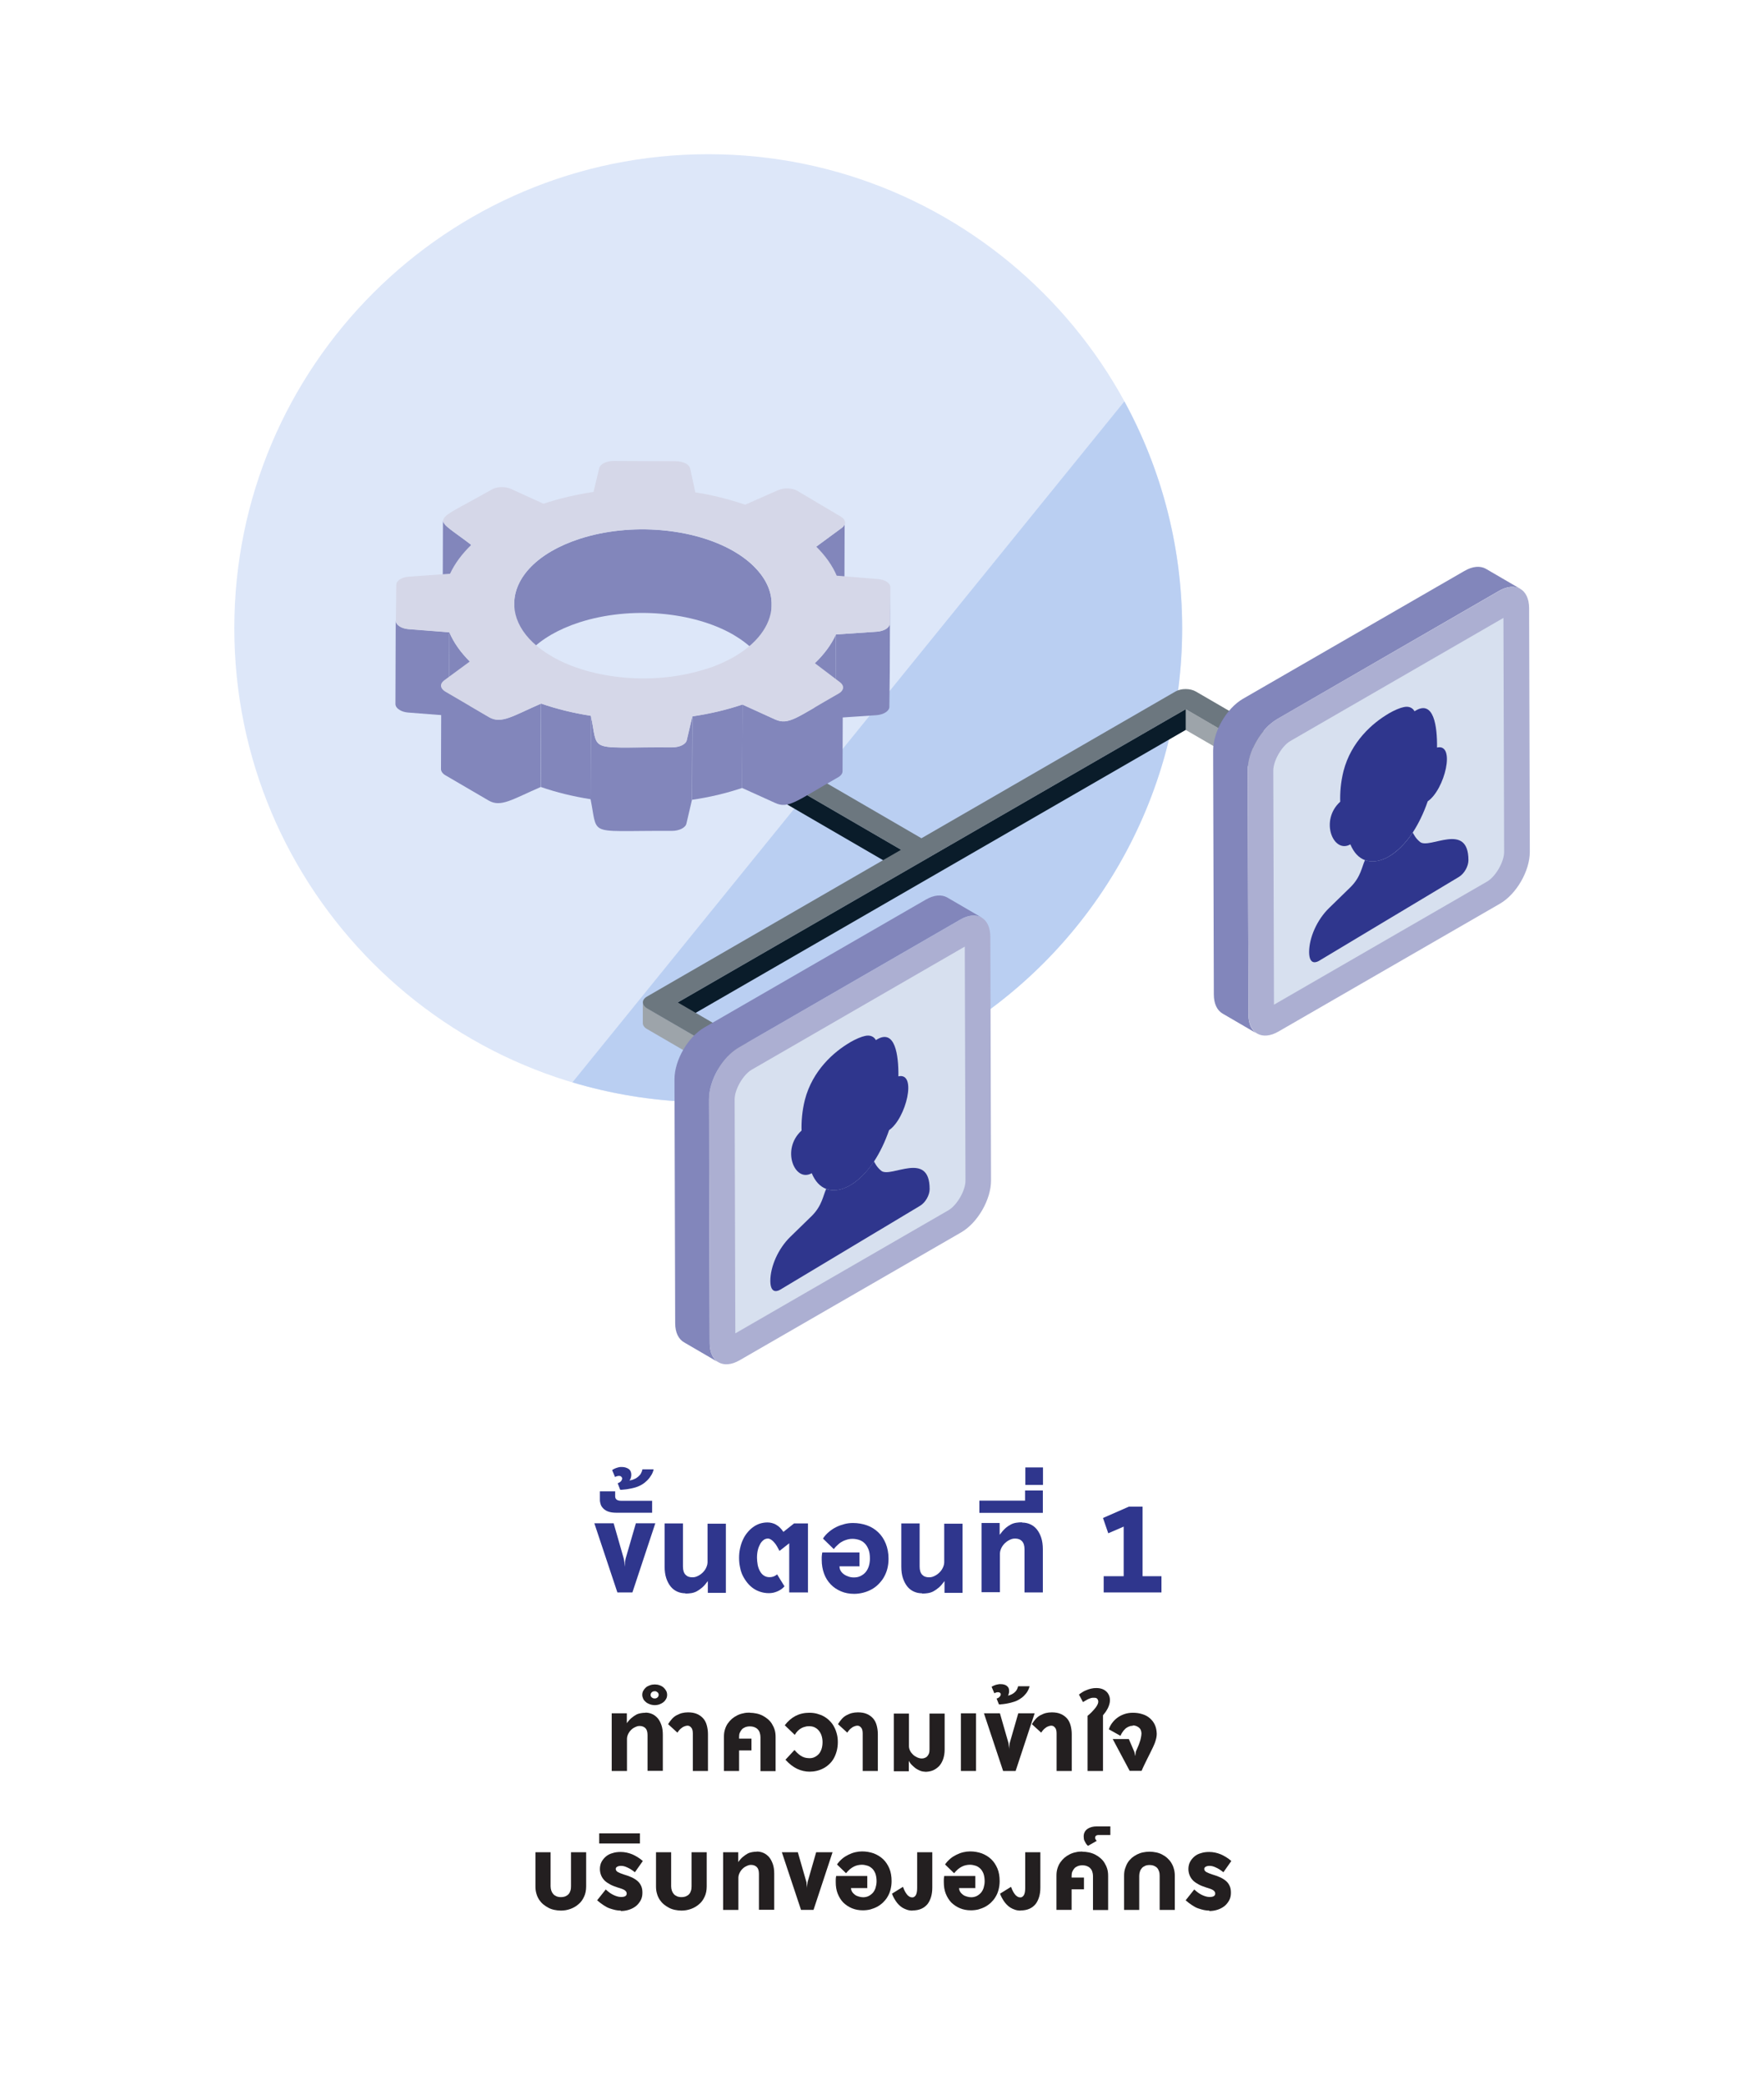 <?xml version="1.0" encoding="UTF-8"?>
<svg id="Layer_1" data-name="Layer 1" xmlns="http://www.w3.org/2000/svg" xmlns:xlink="http://www.w3.org/1999/xlink" viewBox="0 0 127 150">
  <defs>
    <clipPath id="clippath">
      <circle cx="50.99" cy="45.22" r="34.12" fill="none"/>
    </clipPath>
    <linearGradient id="linear-gradient" x1="54.73" y1="55.99" x2="55.04" y2="55.99" gradientUnits="userSpaceOnUse">
      <stop offset="0" stop-color="#574488"/>
      <stop offset=".51" stop-color="#392f80"/>
      <stop offset="1" stop-color="#312d77"/>
    </linearGradient>
  </defs>
  <g>
    <g>
      <path d="M50.99,79.34c18.84,0,34.12-15.28,34.12-34.12S69.83,11.1,50.99,11.1,16.87,26.38,16.87,45.22s15.28,34.12,34.12,34.12" fill="#dde7f9"/>
      <rect x="16.87" y="11.1" width="68.24" height="68.24" fill="none"/>
      <g clip-path="url(#clippath)">
        <polygon points="33.74 87.13 89.06 18.89 101.98 18.89 101.98 87.13 33.74 87.13" fill="#bacff2"/>
      </g>
    </g>
    <g>
      <g isolation="isolate">
        <path d="M54.73,55.03v1.5c0,.15.11.31.31.43v-1.5c-.21-.12-.31-.27-.31-.43Z" fill="url(#linear-gradient)"/>
        <path d="M96.47,56v1.5c0,.17-.13.32-.33.44-.37.21-.98.29-1.47,0l-9.31-5.4v-1.5l9.3,5.4c.49.29,1.11.21,1.48,0,.2-.12.33-.28.33-.44Z" fill="#9da4aa"/>
        <polygon points="55.04 55.45 55.04 56.96 64.87 62.67 64.87 61.16 55.04 55.45" fill="#0a1c2a"/>
        <polygon points="48.8 72.15 48.8 73.65 85.37 52.54 85.37 51.04 48.8 72.15" fill="#0a1c2a"/>
        <path d="M58.42,77.97v1.5c0,.17-.13.32-.32.44-.38.21-.99.29-1.48,0l-10.04-5.84c-.2-.11-.3-.27-.3-.42v-1.5c0,.16.1.31.3.42l10.03,5.84c.49.29,1.11.21,1.48,0,.2-.12.33-.28.33-.44Z" fill="#9da4aa"/>
        <path d="M55.04,54.6c-.41.23-.41.62,0,.86l9.83,5.71-18.28,10.56c-.41.23-.41.62,0,.86l10.04,5.83c.49.28,1.1.21,1.47,0,.37-.21.5-.57,0-.85l-9.3-5.41,36.57-21.11,9.3,5.41c.49.28,1.1.21,1.47,0,.37-.21.5-.57,0-.85l-10.04-5.83c-.41-.24-1.07-.24-1.48,0l-18.28,10.56-9.83-5.71c-.41-.24-1.07-.24-1.48,0Z" fill="#6c777f"/>
      </g>
      <g>
        <path d="M31.87,43.47l.02-6.01c0,.37.73.76,2.02,1.75l-.02,6.01c-1.29-.99-2.02-1.38-2.02-1.75Z" fill="#8286bb"/>
        <path d="M60.81,37.62l-.02,6.02c0,.13-.07.26-.21.37l-1.85,1.36.02-6.01,1.85-1.36c.14-.11.21-.24.21-.38Z" fill="#8286bb"/>
        <polygon points="64.08 42.27 64.06 48.29 64.06 48.3 64.08 42.28 64.08 42.27" fill="#8286bb"/>
        <path d="M55.55,43.5l-.02,6.01c0-.89-.38-1.8-1.19-2.64-.43-.44-.95-.83-1.54-1.18-2.87-1.66-7.39-2.08-11.09-.89-3.07,1-4.71,2.82-4.71,4.67l.02-6.01c0-1.85,1.64-3.67,4.71-4.67,3.69-1.2,8.22-.77,11.09.89.59.34,1.11.73,1.54,1.18.81.83,1.2,1.74,1.19,2.64Z" fill="#8286bb"/>
        <path d="M32.35,45.51l-.02,6.01-2.95-.23c-.23-.02-.44-.08-.6-.18-.19-.11-.31-.27-.31-.43l.02-6.01c0,.17.12.32.31.43.16.09.36.16.59.18l2.96.23Z" fill="#8286bb"/>
        <path d="M64.08,42.28l-.02,6.01-.03,2.59c0,.3-.41.56-.92.6l-2.96.2.02-6.01,2.96-.2c.52-.04.92-.3.92-.6l.03-2.59Z" fill="#8286bb"/>
        <path d="M33.82,47.61l-.02,6.01c-.66-.66-1.16-1.36-1.47-2.1l.02-6.01c.32.74.81,1.44,1.47,2.1Z" fill="#8286bb"/>
        <path d="M60.17,45.68l-.02,6.01c-.33.72-.84,1.42-1.52,2.07l.02-6.01c.68-.65,1.19-1.35,1.52-2.07Z" fill="#8286bb"/>
        <path d="M42.54,51.52l-.02,6.01c-1.26-.2-2.46-.49-3.58-.88l.02-6.01c1.12.39,2.33.69,3.58.88Z" fill="#8286bb"/>
        <path d="M53.45,50.71l-.02,6.01c-1.14.38-2.34.67-3.6.85l.02-6.01c1.26-.19,2.46-.47,3.6-.85Z" fill="#8286bb"/>
        <path d="M38.95,50.64l-.02,6.01c-2.05.89-2.87,1.48-3.74.98l-3.15-1.84c-.19-.12-.29-.28-.29-.43l.02-6.01c0,.16.1.31.3.43l3.15,1.84c.88.51,1.7-.09,3.74-.98Z" fill="#8286bb"/>
        <path d="M60.68,49.5l-.02,6.01c0,.16-.1.31-.3.43-3.03,1.72-3.59,2.31-4.57,1.85l-2.36-1.07.02-6.01,2.35,1.07c.99.45,1.54-.14,4.57-1.85.2-.12.3-.28.3-.43Z" fill="#8286bb"/>
        <path d="M49.84,51.56l-.02,6.01-.4,1.71c-.06.3-.52.53-1.05.53-3.38-.02-4.65.12-5.19-.19-.45-.27-.41-.84-.66-2.08l.02-6.02c.26,1.25.21,1.82.66,2.08.54.31,1.81.18,5.19.19.53,0,.99-.22,1.05-.53l.4-1.71Z" fill="#8286bb"/>
      </g>
      <path d="M60.37,49.93c-3.03,1.72-3.58,2.3-4.57,1.86l-2.35-1.07c-1.14.38-2.34.67-3.6.85l-.4,1.71c-.06.3-.51.52-1.05.52-3.38-.02-4.65.12-5.19-.19-.45-.26-.41-.84-.67-2.08-1.26-.2-2.46-.49-3.58-.88-2.05.89-2.87,1.49-3.75.98l-3.16-1.85c-.37-.22-.4-.56-.08-.8l1.85-1.36c-.66-.66-1.16-1.36-1.47-2.1l-2.95-.23c-.23-.02-.44-.08-.59-.17-.19-.11-.31-.27-.31-.43l.03-2.59c0-.3.4-.56.92-.59l2.95-.21c.34-.73.85-1.42,1.53-2.08-2.86-2.18-2.95-1.46,1.47-3.98.37-.22.97-.23,1.38-.05l2.35,1.07c1.14-.38,2.35-.66,3.6-.85l.41-1.71c.07-.3.52-.52,1.04-.52l4.47.02c.29,0,.55.07.74.17.16.09.27.22.3.36l.37,1.71c1.26.2,2.44.5,3.59.89l2.38-1.05c.42-.18,1-.16,1.37.05l3.14,1.86c.37.22.4.56.08.8l-1.85,1.36c.66.66,1.16,1.36,1.47,2.09l2.96.24c.23.02.44.08.6.17.19.11.31.26.3.43l-.03,2.59c0,.31-.4.56-.92.6l-2.96.2c-.33.72-.84,1.42-1.52,2.07l1.82,1.38c.31.24.28.58-.1.8ZM50.84,48.16c4.45-1.44,6.04-4.72,3.52-7.31-.43-.44-.95-.83-1.54-1.18-2.87-1.66-7.39-2.08-11.09-.89-5.34,1.73-6.33,5.97-1.98,8.48,2.87,1.66,7.4,2.09,11.09.89" fill="#d5d7e8"/>
      <g>
        <g isolation="isolate">
          <path d="M70.67,66.05c-.4-.23-.94-.2-1.54.15-3.96,2.29-12.97,7.49-15.93,9.21-1.19.68-2.16,2.35-2.15,3.73l.05,17.55c0,.68.24,1.16.63,1.38l-2.49-1.45c-.39-.23-.63-.7-.63-1.38l-.05-17.55c0-1.37.96-3.04,2.15-3.73,2.97-1.72,11.98-6.91,15.94-9.2.6-.35,1.14-.38,1.54-.16l2.49,1.45Z" fill="#8286bb"/>
          <g>
            <path d="M69.13,66.2c1.19-.69,2.16-.14,2.17,1.23l.05,17.55c0,1.37-.96,3.04-2.15,3.73l-15.94,9.2c-1.19.69-2.16.13-2.17-1.23l-.05-17.55c0-1.37.96-3.04,2.15-3.73,2.97-1.71,11.98-6.91,15.94-9.2Z" fill="#acafd2"/>
            <path d="M52.89,79.13c0-.71.61-1.77,1.23-2.13l15.34-8.86.05,16.85c0,.71-.61,1.77-1.23,2.13l-15.34,8.86-.05-16.85Z" fill="#d7e0ef"/>
          </g>
        </g>
        <g>
          <path d="M59.47,85.58c.51.19,1.11.1,1.72-.25.6-.34,1.2-.93,1.73-1.73.09.15.19.4.53.68.68.54,3.48-1.49,3.48,1.31,0,.44-.3.97-.68,1.2l-10.07,6.04c-.1.06-.71.41-.72-.62,0-1.05.57-2.33,1.43-3.17.74-.72,1.52-1.48,1.56-1.52.74-.74.81-1.47,1.03-1.93Z" fill="#2f368d"/>
          <path d="M61.18,75.04c.45-.26.85-.42,1.1-.47.35-.08.63.03.78.3.03-.02.07-.04.1-.06,1.28-.74,1.54,1.13,1.52,2.67,1.37-.32.55,3.04-.67,3.87-.3.87-.67,1.62-1.08,2.25-.53.8-1.14,1.39-1.73,1.73-.61.35-1.21.45-1.72.25-.43-.16-.79-.53-1.04-1.13-1.22.7-2.23-1.71-.73-3.07-.02-.61.03-1.39.24-2.22.55-2.11,2.09-3.45,3.24-4.12Z" fill="#2f368d"/>
        </g>
      </g>
      <g>
        <g isolation="isolate">
          <path d="M109.45,42.39c-.4-.23-.94-.2-1.54.15-3.96,2.29-12.97,7.49-15.93,9.21-1.19.68-2.16,2.35-2.15,3.73l.05,17.55c0,.68.24,1.16.63,1.38l-2.49-1.45c-.39-.23-.63-.7-.63-1.38l-.05-17.55c0-1.37.96-3.04,2.15-3.73,2.97-1.72,11.98-6.91,15.94-9.2.6-.35,1.14-.38,1.54-.16l2.49,1.45Z" fill="#8286bb"/>
          <g>
            <path d="M107.92,42.54c1.19-.69,2.16-.14,2.17,1.23l.05,17.55c0,1.37-.96,3.04-2.15,3.73l-15.94,9.2c-1.19.69-2.16.13-2.17-1.23l-.05-17.55c0-1.37.96-3.04,2.15-3.73,2.97-1.71,11.98-6.91,15.94-9.2Z" fill="#acafd2"/>
            <path d="M91.67,55.47c0-.71.61-1.77,1.23-2.13l15.34-8.86.05,16.85c0,.71-.61,1.77-1.23,2.13l-15.34,8.86-.05-16.85Z" fill="#d7e0ef"/>
          </g>
        </g>
        <g>
          <path d="M98.26,61.91c.51.19,1.11.1,1.72-.25.6-.34,1.2-.93,1.73-1.73.09.15.19.4.53.68.68.54,3.48-1.49,3.48,1.31,0,.44-.3.97-.68,1.2l-10.07,6.04c-.1.06-.71.41-.72-.62,0-1.05.57-2.33,1.43-3.17.74-.72,1.52-1.48,1.56-1.52.74-.74.81-1.47,1.03-1.93Z" fill="#2f368d"/>
          <path d="M99.96,51.37c.45-.26.85-.42,1.1-.47.35-.08.63.03.78.3.03-.02.07-.04.1-.06,1.28-.74,1.54,1.13,1.52,2.67,1.37-.32.55,3.04-.67,3.87-.3.87-.67,1.62-1.08,2.25-.53.8-1.14,1.39-1.73,1.73-.61.35-1.21.45-1.72.25-.43-.16-.79-.53-1.04-1.13-1.22.7-2.23-1.71-.73-3.07-.02-.61.03-1.39.24-2.22.55-2.11,2.09-3.45,3.24-4.12Z" fill="#2f368d"/>
        </g>
      </g>
    </g>
  </g>
  <g>
    <rect x="0" y="121.9" width="127" height="19.63" fill="none"/>
    <path d="M46.46,123.28c.17,0,.33.03.49.1s.28.17.4.3c.11.13.2.3.27.5s.1.43.1.7v2.59h-1.1v-2.58c0-.22-.05-.39-.15-.49-.1-.1-.24-.16-.42-.16-.07,0-.15.01-.22.04-.07.03-.14.06-.21.1s-.13.09-.19.15-.11.12-.15.19c-.04.07-.08.14-.1.21-.02.07-.04.14-.04.22v2.33h-1.1v-4.15h1.09v.71c.11-.16.23-.29.34-.38s.22-.17.33-.23.22-.09.33-.11c.11-.02.22-.03.34-.03Z" fill="#231f20"/>
    <path d="M46.24,122c0-.1.02-.2.07-.29.05-.09.11-.17.19-.24.08-.07.18-.12.29-.16.11-.04.23-.06.35-.06s.24.02.35.06.2.09.28.16c.08.07.14.15.19.24.05.09.07.19.07.29s-.02.2-.07.29-.11.17-.19.23c-.08.07-.18.12-.28.16s-.23.06-.35.06-.24-.02-.35-.06c-.11-.04-.21-.09-.29-.16-.08-.07-.15-.14-.19-.23s-.07-.18-.07-.29ZM46.84,122s0,.07.02.1c.01.03.03.06.06.08.03.03.06.04.09.06.03.01.07.02.12.02s.08,0,.12-.02.07-.03.09-.06c.03-.02.04-.05.06-.08.01-.03.02-.07.02-.1s0-.07-.02-.1c-.01-.03-.03-.06-.06-.08-.02-.02-.06-.04-.09-.06s-.08-.02-.12-.02c-.09,0-.16.03-.21.08-.05.05-.08.11-.08.19Z" fill="#231f20"/>
    <path d="M49.53,123.26c.26,0,.48.04.66.12s.33.19.45.33c.12.14.2.31.25.5.05.19.08.4.08.62v2.65h-1.09v-2.7c0-.1-.01-.19-.03-.26-.02-.07-.05-.13-.09-.17s-.08-.08-.12-.1-.09-.03-.13-.03-.09,0-.15.02-.12.04-.18.07c-.06.04-.13.09-.2.15-.07.07-.14.15-.21.26l-.67-.61c.09-.15.19-.28.29-.39s.22-.2.34-.26.25-.12.38-.15c.13-.03.27-.05.42-.05Z" fill="#231f20"/>
    <path d="M53.98,123.29c.16,0,.32.02.47.05.15.03.3.08.44.15.14.07.26.15.38.25s.22.21.3.34c.08.13.15.27.2.43.05.16.07.33.07.52v2.46h-1.09v-2.45c0-.11-.02-.21-.05-.31s-.08-.18-.14-.24c-.06-.07-.14-.12-.24-.16-.09-.04-.21-.06-.34-.06-.12,0-.23.02-.33.06-.09.04-.18.09-.24.16s-.11.15-.15.24-.05.2-.05.31v.11h.89v.85h-.89v1.48h-1.09v-2.46c0-.19.02-.36.07-.52.05-.16.11-.3.2-.43s.19-.24.3-.34c.12-.1.24-.18.38-.25.14-.07.28-.12.44-.15.15-.04.31-.05.47-.05Z" fill="#231f20"/>
    <path d="M58.29,127.53c-.31,0-.62-.07-.91-.21s-.57-.36-.83-.65l.65-.7c.11.13.21.23.31.31s.19.14.28.18c.09.04.18.07.26.08.08.01.16.02.24.02.12,0,.23-.02.34-.07.11-.05.21-.12.3-.21.09-.09.16-.22.21-.36s.08-.32.08-.52c0-.18-.03-.34-.08-.49-.05-.14-.12-.26-.21-.36s-.19-.17-.3-.22-.23-.07-.36-.07c-.09,0-.19,0-.28.03-.09.02-.19.05-.28.1-.09.05-.18.11-.26.19-.08.08-.16.18-.23.3l-.72-.69c.22-.29.47-.51.77-.67.29-.15.62-.23.99-.23.2,0,.39.02.57.07.18.05.34.11.5.2.15.09.29.19.41.32.12.12.23.26.31.42.09.16.15.33.2.52.05.19.07.38.07.59,0,.23-.03.44-.08.63-.05.19-.12.37-.21.53s-.2.3-.33.42c-.13.12-.26.22-.42.3-.15.08-.31.14-.48.18-.17.04-.35.06-.52.06Z" fill="#231f20"/>
    <path d="M61.76,123.26c.26,0,.48.04.66.12s.33.19.45.33c.12.14.2.31.25.5.05.19.08.4.08.62v2.65h-1.09v-2.7c0-.1-.01-.19-.03-.26-.02-.07-.05-.13-.09-.17s-.08-.08-.12-.1-.09-.03-.13-.03-.09,0-.15.02-.12.04-.18.07c-.06.04-.13.09-.2.15-.07.07-.14.15-.21.26l-.67-.61c.09-.15.19-.28.29-.39s.22-.2.34-.26.25-.12.38-.15c.13-.03.27-.05.42-.05Z" fill="#231f20"/>
    <path d="M66.6,127.53c-.12,0-.24-.02-.36-.07-.12-.05-.23-.11-.33-.18-.1-.08-.19-.16-.28-.25s-.15-.19-.2-.28v.75h-1.08v-4.15h1.09v2.35c0,.11.03.21.08.32.05.11.13.2.21.28s.19.15.3.2c.11.05.22.08.33.08.08,0,.15-.01.22-.04s.13-.06.18-.12.09-.12.12-.2c.03-.08.04-.18.04-.29v-2.58h1.09v2.59c0,.26-.04.49-.11.69-.07.2-.17.37-.29.5-.13.13-.28.24-.45.31-.17.07-.37.1-.58.1Z" fill="#231f20"/>
    <path d="M69.18,127.48v-4.15h1.09v4.15h-1.09Z" fill="#231f20"/>
    <path d="M73.34,123.33h1.15l-1.37,4.15h-.9l-1.38-4.15h1.15l.61,2.12s.02.07.02.13c0,.06.01.12.02.18,0,.06.01.12.01.17s0,.09,0,.12h0s0-.06,0-.12c0-.05,0-.11.01-.17,0-.06.01-.12.02-.18,0-.06.01-.1.02-.13l.61-2.12Z" fill="#231f20"/>
    <path d="M74.13,121.37c-.03.12-.08.25-.15.37s-.16.23-.26.33c-.1.1-.22.19-.36.27-.13.08-.28.14-.43.18-.09.03-.18.05-.26.07-.09.02-.17.03-.25.05-.08.01-.15.02-.22.03-.07,0-.13.01-.18.02h-.1s-.17-.42-.17-.42c.06-.02.1-.04.15-.07.04-.03.07-.06.1-.1s.05-.08.05-.14c0-.05-.02-.08-.06-.11-.04-.03-.08-.04-.13-.04s-.09,0-.14.02c-.05.01-.09.03-.13.06l-.2-.47c.07-.04.13-.08.2-.1.07-.03.13-.05.19-.06s.11-.02.16-.03c.05,0,.08,0,.11,0,.09,0,.17.01.24.03s.14.05.19.09.1.09.13.15c.03.06.04.13.04.21s0,.14-.02.19c-.01.05-.03.1-.06.16.2-.05.36-.13.48-.24.13-.11.21-.26.25-.44h.82Z" fill="#231f20"/>
    <path d="M75.72,123.26c.26,0,.48.04.66.12s.33.19.45.33c.12.14.2.31.25.5.05.19.08.4.08.62v2.65h-1.09v-2.7c0-.1-.01-.19-.03-.26-.02-.07-.05-.13-.09-.17s-.08-.08-.12-.1-.09-.03-.13-.03-.09,0-.15.02-.12.04-.18.07c-.06.04-.13.09-.2.15-.07.07-.14.15-.21.26l-.67-.61c.09-.15.19-.28.29-.39s.22-.2.34-.26.25-.12.38-.15c.13-.03.27-.05.42-.05Z" fill="#231f20"/>
    <path d="M79.39,127.48h-1.09v-3.97c.1-.08.2-.17.29-.26s.17-.19.25-.28.13-.18.17-.26c.04-.08.06-.15.06-.21,0-.08-.02-.15-.07-.21-.04-.06-.12-.08-.22-.08-.03,0-.08,0-.12,0s-.11.02-.17.04c-.07.02-.14.05-.23.1s-.18.1-.29.17l-.29-.54c.07-.06.15-.11.24-.17s.19-.11.3-.15c.11-.05.22-.08.34-.11.12-.03.25-.04.37-.04.15,0,.28.02.4.06s.22.1.31.18.15.17.2.28.07.22.07.35c0,.1-.01.2-.04.29-.03.1-.06.19-.11.29-.05.09-.1.18-.16.27-.06.08-.13.17-.19.24v4.01Z" fill="#231f20"/>
    <path d="M81.56,124.23c-.07,0-.15,0-.22.03-.08.02-.15.06-.23.11-.08.05-.15.13-.23.22-.07.09-.15.21-.21.36l-.84-.47c.06-.17.14-.33.25-.47.11-.15.24-.27.39-.38.15-.11.32-.19.5-.25s.38-.09.59-.09c.24,0,.47.03.68.1.21.06.39.16.54.29s.27.28.36.47c.09.19.13.4.14.64,0,.15-.02.3-.07.46-.04.16-.11.33-.19.5-.07.14-.14.29-.21.43-.07.15-.15.29-.22.44s-.14.29-.21.43-.13.28-.19.42h-.86l-1.22-2.29h1.16l.36.84c.03.06.05.12.06.18.01.06.03.12.04.19h.01c0-.07.02-.13.02-.2s.02-.12.04-.16c.04-.09.08-.19.13-.3.04-.1.09-.21.12-.32.04-.11.07-.21.09-.32.02-.11.04-.21.04-.31,0-.09-.02-.17-.05-.25-.03-.07-.08-.13-.14-.18s-.13-.08-.2-.11c-.08-.03-.15-.04-.24-.04Z" fill="#231f20"/>
    <path d="M40.39,137.53c-.16,0-.32-.02-.47-.05s-.3-.08-.43-.15-.26-.15-.38-.25-.21-.21-.3-.34c-.08-.13-.15-.27-.19-.43-.05-.16-.07-.33-.07-.52v-2.46h1.09v2.45c0,.11.02.22.05.31.03.09.08.18.14.25.06.07.14.12.23.16s.2.06.32.06c.13,0,.24-.02.33-.06s.17-.09.23-.16.1-.15.13-.25c.03-.09.04-.2.04-.31v-2.45h1.09v2.46c0,.28-.05.53-.15.74-.1.22-.23.4-.4.54-.17.15-.36.26-.58.34-.22.08-.45.12-.69.12Z" fill="#231f20"/>
    <path d="M44.7,137.53c-.12,0-.25-.01-.39-.04s-.27-.07-.42-.12-.29-.13-.44-.23c-.15-.1-.3-.21-.46-.35l.62-.78c.11.1.22.19.32.26s.2.12.29.16c.09.04.18.07.26.09.08.02.15.03.22.03.06,0,.12,0,.17-.01s.09-.02.13-.04c.04-.02.07-.05.09-.08.02-.03.03-.07.03-.11,0-.05-.01-.1-.04-.14s-.06-.08-.11-.11c-.05-.03-.12-.07-.21-.1-.08-.03-.19-.06-.31-.1-.18-.06-.35-.12-.5-.2s-.29-.17-.4-.27c-.11-.11-.2-.23-.26-.37s-.1-.3-.1-.48c0-.19.04-.37.12-.52.08-.15.19-.28.32-.39s.29-.19.48-.24c.18-.06.38-.08.58-.08.28,0,.56.06.83.17.27.12.52.27.76.48l-.57.81c-.2-.16-.39-.28-.56-.35-.17-.08-.31-.11-.43-.11s-.21.02-.28.06c-.07.04-.11.09-.11.16,0,.09.05.17.16.23s.26.12.45.18c.21.06.4.13.57.21.16.08.3.17.41.27.11.1.19.22.25.36.06.14.08.29.08.47,0,.21-.04.39-.13.55s-.2.3-.34.41c-.14.11-.31.2-.5.26s-.38.09-.59.09Z" fill="#231f20"/>
    <path d="M43.14,131.97h2.93v.73h-2.93v-.73Z" fill="#231f20"/>
    <path d="M49.07,137.53c-.16,0-.32-.02-.47-.05s-.3-.08-.43-.15-.26-.15-.38-.25-.21-.21-.3-.34c-.08-.13-.15-.27-.19-.43-.05-.16-.07-.33-.07-.52v-2.46h1.09v2.45c0,.11.02.22.05.31.03.09.08.18.14.25.06.07.14.12.23.16s.2.06.32.06c.13,0,.24-.02.33-.06s.17-.09.23-.16.1-.15.13-.25c.03-.09.04-.2.04-.31v-2.45h1.09v2.46c0,.28-.05.53-.15.74-.1.22-.23.4-.4.54-.17.15-.36.26-.58.34-.22.08-.45.12-.69.12Z" fill="#231f20"/>
    <path d="M54.48,133.28c.17,0,.33.03.49.1s.28.17.4.3c.11.13.2.3.27.5s.1.43.1.7v2.59h-1.1v-2.58c0-.22-.05-.39-.15-.49-.1-.1-.24-.16-.42-.16-.07,0-.15.01-.22.04-.07.03-.14.06-.21.1s-.13.09-.19.15-.11.12-.15.19c-.04.07-.08.14-.1.21-.02.07-.04.14-.04.22v2.33h-1.1v-4.15h1.09v.71c.11-.16.23-.29.34-.38s.22-.17.33-.23.22-.09.33-.11c.11-.02.22-.03.34-.03Z" fill="#231f20"/>
    <path d="M58.79,133.33h1.15l-1.37,4.15h-.9l-1.38-4.15h1.15l.61,2.12s.02.07.02.13c0,.06.01.12.02.18,0,.06.01.12.01.17s0,.09,0,.12h0s0-.06,0-.12c0-.05,0-.11.01-.17,0-.06.01-.12.02-.18,0-.06.01-.1.02-.13l.61-2.12Z" fill="#231f20"/>
    <path d="M62.45,135.91h-1.18c0,.1.03.19.08.27.05.08.12.15.2.21.08.06.17.1.28.13.1.03.2.05.31.05.15,0,.28-.03.4-.09.12-.06.22-.14.31-.24.08-.1.15-.22.19-.36s.07-.29.07-.46c0-.21-.03-.39-.08-.54-.06-.15-.13-.27-.23-.37-.1-.09-.21-.17-.34-.21-.13-.04-.26-.07-.41-.07-.09,0-.18.01-.28.03s-.19.05-.29.1-.19.11-.29.19c-.09.08-.19.18-.28.29l-.65-.63c.1-.15.23-.29.37-.41s.29-.21.45-.29c.16-.08.32-.14.49-.18s.33-.06.49-.06c.3,0,.58.05.84.14.26.1.49.24.68.42.19.18.34.41.45.67.11.26.16.57.16.91,0,.22-.03.43-.08.62s-.12.36-.22.52c-.09.16-.21.29-.33.41-.13.12-.27.22-.42.3s-.32.14-.49.19c-.17.04-.35.06-.53.06-.29,0-.55-.05-.79-.15s-.44-.24-.62-.41c-.17-.18-.3-.39-.4-.64s-.14-.53-.14-.83c0-.04,0-.09,0-.17,0-.08.01-.17.03-.27h2.24v.85Z" fill="#231f20"/>
    <path d="M65.7,137.53c-.15,0-.28-.02-.4-.06s-.23-.09-.33-.15c-.1-.06-.19-.14-.27-.22-.08-.08-.15-.17-.21-.26-.06-.09-.11-.18-.16-.27s-.08-.18-.11-.26l.79-.49c.06.16.11.28.17.38s.12.18.17.23c.06.06.12.09.17.12.06.02.11.03.17.03.1,0,.18-.06.25-.17.06-.11.09-.28.09-.51v-2.57h1.09v2.55c0,.25-.03.47-.09.67-.06.2-.15.38-.26.52-.12.14-.26.25-.44.33-.18.08-.39.12-.63.12Z" fill="#231f20"/>
    <path d="M70.23,135.91h-1.18c0,.1.03.19.08.27.05.08.12.15.2.21.08.06.17.1.28.13.1.03.2.05.31.05.15,0,.28-.03.4-.09.12-.06.22-.14.31-.24.08-.1.15-.22.19-.36s.07-.29.07-.46c0-.21-.03-.39-.08-.54-.06-.15-.13-.27-.23-.37-.1-.09-.21-.17-.34-.21-.13-.04-.26-.07-.41-.07-.09,0-.18.01-.28.03s-.19.05-.29.1-.19.11-.29.19c-.09.08-.19.18-.28.29l-.65-.63c.1-.15.23-.29.37-.41s.29-.21.45-.29c.16-.08.32-.14.49-.18s.33-.06.49-.06c.3,0,.58.05.84.14.26.1.49.24.68.42.19.18.34.41.45.67.11.26.16.57.16.91,0,.22-.03.43-.08.62s-.12.36-.22.52c-.09.16-.21.29-.33.41-.13.12-.27.22-.42.3s-.32.14-.49.19c-.17.04-.35.06-.53.06-.29,0-.55-.05-.79-.15s-.44-.24-.62-.41c-.17-.18-.3-.39-.4-.64s-.14-.53-.14-.83c0-.04,0-.09,0-.17,0-.08.01-.17.03-.27h2.24v.85Z" fill="#231f20"/>
    <path d="M73.48,137.53c-.15,0-.28-.02-.4-.06s-.23-.09-.33-.15c-.1-.06-.19-.14-.27-.22-.08-.08-.15-.17-.21-.26-.06-.09-.11-.18-.16-.27s-.08-.18-.11-.26l.79-.49c.06.16.11.28.17.38s.12.18.17.23c.06.06.12.09.17.12.06.02.11.03.17.03.1,0,.18-.06.25-.17.06-.11.09-.28.09-.51v-2.57h1.09v2.55c0,.25-.03.47-.09.67-.06.2-.15.38-.26.52-.12.14-.26.25-.44.33-.18.08-.39.12-.63.12Z" fill="#231f20"/>
    <path d="M77.92,133.29c.16,0,.32.02.47.05.15.03.3.08.44.15.14.07.26.15.38.25s.22.21.3.34c.08.13.15.27.2.43.05.16.07.33.07.52v2.46h-1.09v-2.45c0-.11-.02-.21-.05-.31s-.08-.18-.14-.24c-.06-.07-.14-.12-.24-.16-.09-.04-.21-.06-.34-.06-.12,0-.23.02-.33.06-.09.04-.18.09-.24.16s-.11.15-.15.24-.05.2-.05.31v.11h.89v.85h-.89v1.48h-1.09v-2.46c0-.19.02-.36.07-.52.05-.16.11-.3.2-.43s.19-.24.3-.34c.12-.1.24-.18.38-.25.14-.07.28-.12.44-.15.15-.04.31-.05.47-.05Z" fill="#231f20"/>
    <path d="M79.95,132.09h-.89c-.06,0-.11.02-.15.05-.04.03-.06.07-.06.12,0,.02,0,.04,0,.05,0,.02,0,.04.01.06s.02.04.04.07c.02.02.04.05.06.07l-.63.36c-.07-.06-.12-.12-.16-.19-.04-.07-.07-.13-.1-.19s-.04-.12-.04-.17c0-.05-.01-.09-.01-.13,0-.13.03-.24.08-.33.05-.09.13-.17.21-.22.09-.06.19-.1.3-.13.11-.03.23-.04.35-.04h.98v.62Z" fill="#231f20"/>
    <path d="M82.76,133.29c.16,0,.32.02.47.05.15.03.3.08.43.15s.26.15.37.25.21.21.29.34c.08.13.15.27.19.43.05.16.07.33.07.51v2.46h-1.09v-2.45c0-.11-.01-.22-.04-.31-.03-.09-.07-.18-.13-.25s-.14-.12-.23-.16-.2-.06-.33-.06-.23.02-.32.06-.17.09-.23.16c-.06.07-.11.15-.14.25-.03.09-.05.2-.05.31v2.45h-1.09v-2.46c0-.19.02-.36.07-.51.05-.16.11-.3.19-.43.08-.13.18-.24.29-.34.12-.1.24-.18.38-.25.14-.07.28-.12.43-.15s.31-.05.47-.05Z" fill="#231f20"/>
    <path d="M87.07,137.53c-.12,0-.25-.01-.39-.04s-.27-.07-.42-.12-.29-.13-.44-.23c-.15-.1-.3-.21-.46-.35l.62-.78c.11.1.22.19.32.26s.2.12.29.16c.09.04.18.07.26.09.08.02.15.03.22.03.06,0,.12,0,.17-.01s.09-.02.13-.04c.04-.02.07-.05.09-.08.02-.03.03-.07.03-.11,0-.05-.01-.1-.04-.14s-.06-.08-.11-.11c-.05-.03-.12-.07-.21-.1-.08-.03-.19-.06-.31-.1-.18-.06-.35-.12-.5-.2s-.29-.17-.4-.27c-.11-.11-.2-.23-.26-.37s-.1-.3-.1-.48c0-.19.04-.37.12-.52.08-.15.19-.28.32-.39s.29-.19.48-.24c.18-.06.38-.08.58-.08.28,0,.56.06.83.17.27.12.52.27.76.48l-.57.81c-.2-.16-.39-.28-.56-.35-.17-.08-.31-.11-.43-.11s-.21.02-.28.06c-.07.04-.11.09-.11.16,0,.09.05.17.16.23s.26.12.45.18c.21.06.4.13.57.21.16.08.3.17.41.27.11.1.19.22.25.36.06.14.08.29.08.47,0,.21-.04.39-.13.55s-.2.3-.34.41c-.14.11-.31.2-.5.26s-.38.09-.59.09Z" fill="#231f20"/>
  </g>
  <g>
    <rect x="18.38" y="104.28" width="90.25" height="14" fill="none"/>
    <path d="M45.8,109.65h1.38l-1.65,4.98h-1.08l-1.66-4.98h1.39l.73,2.55s.02.09.03.16.02.14.02.21c0,.07.01.14.02.21s0,.11,0,.14h0s0-.08,0-.14,0-.13.01-.21c0-.07.01-.14.02-.21s.02-.12.03-.16l.74-2.55Z" fill="#2f368d"/>
    <path d="M46.95,108.02v.87h-2.6c-.22,0-.4-.03-.55-.08s-.27-.13-.36-.22-.16-.19-.19-.29-.06-.21-.06-.31v-.64h1.1v.36c0,.21.14.32.43.32h2.24Z" fill="#2f368d"/>
    <path d="M47.06,105.76c-.03.14-.08.28-.16.41s-.17.26-.29.38-.24.22-.39.31-.31.16-.48.21c-.1.03-.19.05-.28.07s-.18.03-.27.05-.17.02-.24.03c-.07,0-.14.02-.19.02h-.11s-.18-.47-.18-.47c.06-.02.11-.05.16-.08.04-.03.08-.06.11-.11s.05-.09.05-.16c0-.03,0-.05-.02-.07s-.03-.04-.05-.06-.04-.03-.07-.04c-.03,0-.05-.01-.07-.01-.05,0-.1,0-.15.02-.05.01-.1.03-.15.06l-.21-.5c.07-.05.15-.09.22-.12s.14-.05.21-.07.12-.03.17-.03c.05,0,.09,0,.11,0,.1,0,.18.01.27.04s.15.06.21.1.11.1.14.17.05.14.05.23c0,.08-.01.16-.03.23-.02.07-.05.14-.1.2.12-.02.24-.05.34-.1.11-.04.2-.1.28-.17.08-.07.15-.14.2-.23.05-.09.09-.19.11-.3h.81Z" fill="#2f368d"/>
    <path d="M49.34,114.69c-.21,0-.4-.04-.58-.12-.18-.08-.34-.2-.47-.36-.13-.16-.24-.36-.32-.6-.08-.24-.12-.52-.12-.84v-3.11h1.32v3.1c0,.27.06.46.18.59s.28.19.5.19c.09,0,.18-.01.26-.04s.17-.07.25-.12c.08-.05.16-.11.23-.18.07-.07.13-.14.18-.22s.09-.16.12-.25c.03-.09.05-.17.05-.26v-2.79h1.32v4.98h-1.3v-.85c-.14.19-.27.35-.4.46s-.27.21-.4.28-.27.11-.4.13c-.13.02-.27.03-.41.03Z" fill="#2f368d"/>
    <path d="M58.13,114.63h-1.31v-3.54l-.7.55c-.06-.11-.12-.22-.18-.33-.06-.11-.13-.2-.2-.28s-.14-.15-.22-.2-.15-.08-.23-.08c-.11,0-.22.03-.31.1s-.18.16-.25.29-.13.27-.17.44-.06.35-.06.55c0,.17.02.34.05.51.03.17.09.32.16.45s.16.24.28.32.25.12.41.12c.09,0,.18-.01.27-.04.09-.03.18-.08.28-.16l.53.86c-.08.09-.16.16-.25.22-.09.06-.18.11-.28.15s-.19.07-.29.09c-.1.02-.2.03-.3.03-.21,0-.41-.03-.6-.09-.19-.06-.36-.14-.52-.25s-.3-.24-.43-.4-.24-.33-.33-.51-.16-.39-.2-.61c-.05-.22-.07-.45-.07-.68s.02-.46.07-.68.11-.42.2-.61c.08-.19.19-.36.31-.51s.26-.29.41-.4.31-.2.49-.26.37-.09.56-.09c.11,0,.21.01.32.04s.2.06.3.12.19.12.28.21.17.19.25.31l.77-.61h1v4.98Z" fill="#2f368d"/>
    <path d="M61.86,112.75h-1.42c0,.12.03.23.09.33s.14.18.24.25.21.12.33.16.24.06.37.06c.18,0,.34-.03.48-.1s.27-.16.37-.28.18-.27.23-.43.08-.35.08-.55c0-.25-.03-.47-.1-.65s-.16-.33-.27-.44c-.12-.12-.25-.2-.4-.25s-.32-.08-.49-.08c-.11,0-.22.01-.33.04-.11.03-.23.07-.34.12-.12.06-.23.13-.34.23s-.23.21-.33.35l-.78-.76c.12-.19.27-.35.44-.49s.35-.26.54-.35.39-.16.59-.21.4-.07.59-.07c.36,0,.7.06,1.01.17s.58.28.81.5.41.49.54.81.2.68.2,1.09c0,.27-.03.51-.09.74s-.15.43-.26.62-.25.35-.4.5-.32.27-.51.37-.38.17-.58.22-.42.08-.63.08c-.35,0-.67-.06-.95-.18s-.53-.28-.74-.5-.37-.47-.48-.77-.17-.63-.17-1c0-.04,0-.11,0-.2s.02-.2.04-.33h2.68v1.02Z" fill="#2f368d"/>
    <path d="M66.38,114.69c-.21,0-.4-.04-.58-.12-.18-.08-.34-.2-.47-.36-.13-.16-.24-.36-.32-.6-.08-.24-.12-.52-.12-.84v-3.11h1.32v3.1c0,.27.06.46.18.59s.28.19.5.19c.09,0,.18-.01.26-.04s.17-.07.25-.12c.08-.05.16-.11.23-.18.07-.07.13-.14.18-.22s.09-.16.12-.25c.03-.09.05-.17.05-.26v-2.79h1.32v4.98h-1.3v-.85c-.14.19-.27.35-.4.46s-.27.21-.4.28-.27.11-.4.13c-.13.02-.27.03-.41.03Z" fill="#2f368d"/>
    <path d="M73.59,109.6c.21,0,.4.04.58.12s.34.2.47.36c.13.16.24.36.32.6s.12.52.12.84v3.11h-1.32v-3.1c0-.27-.06-.46-.18-.59s-.28-.19-.5-.19c-.09,0-.18.01-.26.04s-.17.07-.25.12-.16.11-.23.18-.13.14-.18.22-.09.16-.12.25-.05.17-.05.26v2.79h-1.32v-4.98h1.3v.85c.14-.19.27-.34.4-.46s.27-.21.4-.28.27-.11.4-.13.27-.03.41-.03Z" fill="#2f368d"/>
    <path d="M70.51,108.02h3.29v-.73h1.28v1.61h-4.57v-.87Z" fill="#2f368d"/>
    <path d="M73.82,106.89v-1.26h1.27v1.26h-1.27Z" fill="#2f368d"/>
    <path d="M79.46,114.63v-1.17h1.44v-3.57l-1.11.48-.38-1.1,1.87-.82h.98v5.01h1.36v1.17h-4.15Z" fill="#2f368d"/>
  </g>
</svg>